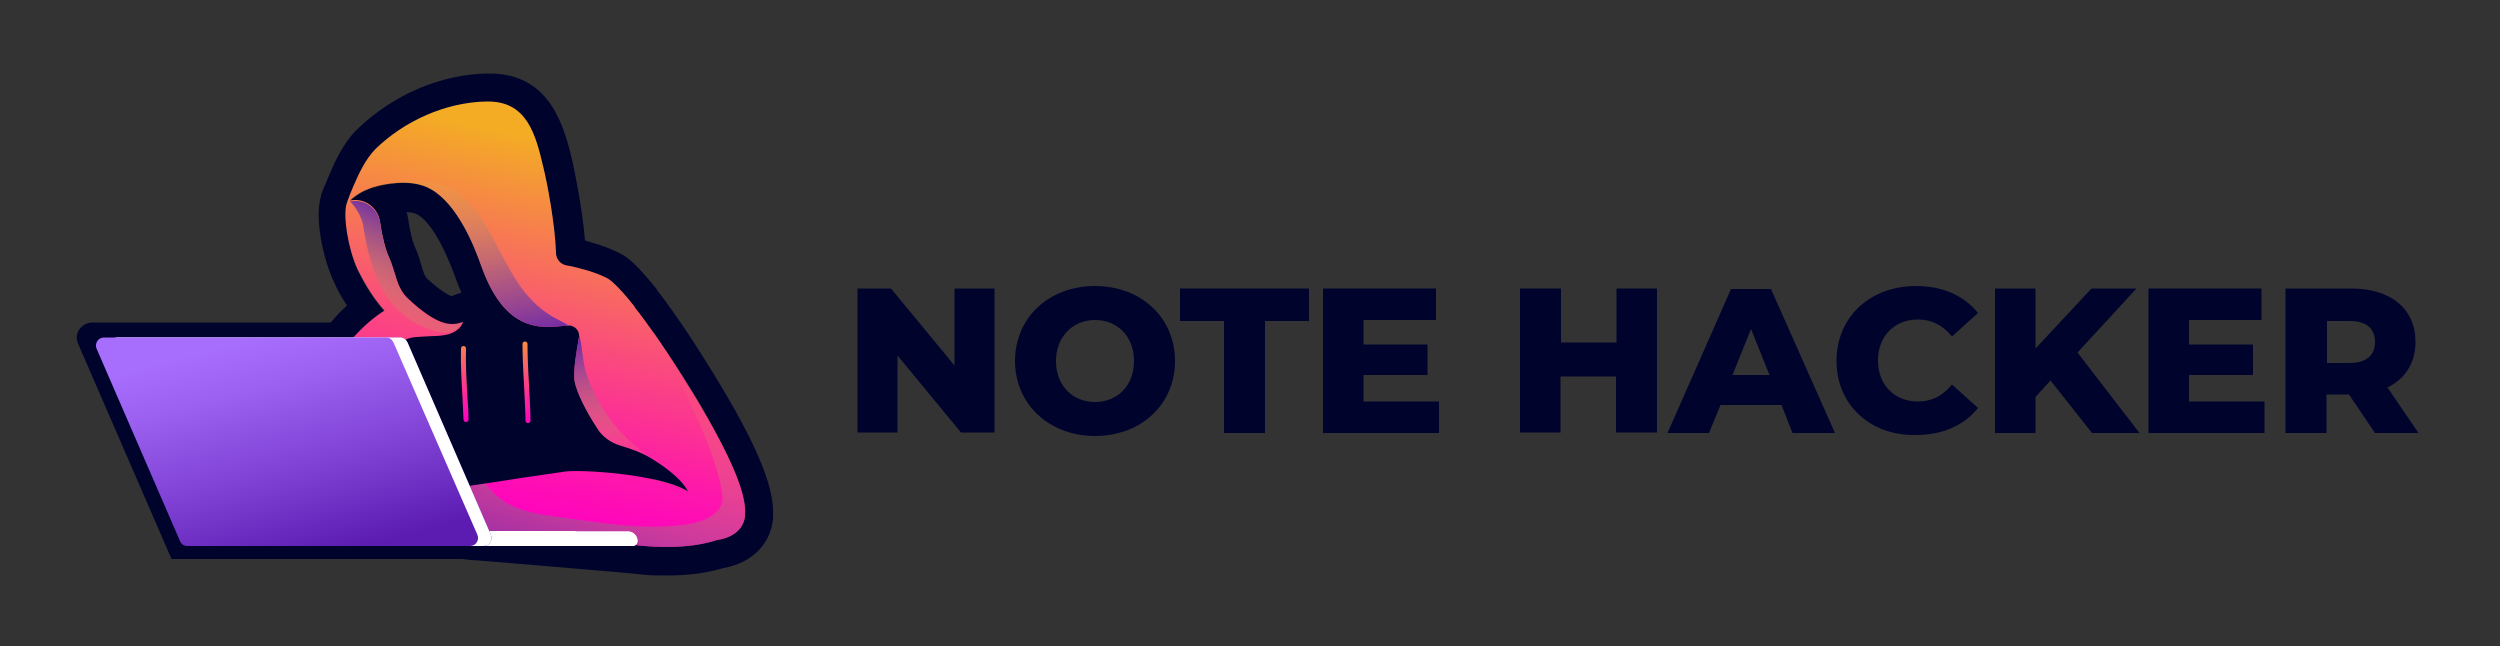 <?xml version="1.0" encoding="utf-8"?>
<!-- Generator: Adobe Illustrator 26.2.1, SVG Export Plug-In . SVG Version: 6.00 Build 0)  -->
<svg version="1.1" xmlns="http://www.w3.org/2000/svg" xmlns:xlink="http://www.w3.org/1999/xlink" x="0px" y="0px"
	 viewBox="0 0 500 129.2" style="enable-background:new 0 0 500 129.2;" xml:space="preserve">
<rect x="0" y="0" width="500" height="129.2" fill="#333333" stroke="none"/>
<style type="text/css">
	.st0{fill:#00042D;}
	.st1{fill:url(#SVGID_1_);}
	.st2{fill:url(#SVGID_00000113325674004619046410000017197043080714448565_);}
	.st3{fill:url(#SVGID_00000180350720016781371640000016221121423954134689_);}
	.st4{fill:#FFFFFF;}
	.st5{fill:url(#SVGID_00000064327990355083011450000015143346963694617492_);}
	.st6{fill:url(#SVGID_00000100368987333664438850000013209608096343549327_);}
	.st7{fill:url(#SVGID_00000037659490803897084880000001933889843711066814_);}
	.st8{fill:url(#SVGID_00000112608632772099554590000005812047124091877519_);}
	.st9{fill:url(#SVGID_00000066512320763094834150000015340698430102995589_);}
	.st10{fill:url(#SVGID_00000167361848671840518390000003126431399492644776_);}
</style>
<g id="BACKGROUND">
</g>
<g id="OBJECTS">
	<g>
		<path class="st0" d="M198.9,57.7v28.8h-6.7l-12.7-15.4v15.4h-8V57.7h6.7l12.7,15.4V57.7H198.9z"/>
		<path class="st0" d="M203,72.2c0-8.7,6.8-15,16-15s16,6.3,16,15c0,8.7-6.8,15-16,15S203,80.8,203,72.2z M226.8,72.2
			c0-5-3.4-8.2-7.8-8.2c-4.4,0-7.8,3.3-7.8,8.2c0,5,3.4,8.2,7.8,8.2C223.4,80.4,226.8,77.2,226.8,72.2z"/>
		<path class="st0" d="M244.9,64.2H236v-6.5h25.8v6.5H253v22.4h-8.2V64.2z"/>
		<path class="st0" d="M287.8,80.3v6.3h-23.2V57.7h22.6v6.3h-14.5v4.9h12.8V75h-12.8v5.3H287.8z"/>
		<path class="st0" d="M331.4,57.7v28.8h-8.2V75.3h-11.1v11.2H304V57.7h8.2v10.8h11.1V57.7H331.4z"/>
		<path class="st0" d="M356.3,81h-12.2l-2.3,5.6h-8.3l12.7-28.8h8L367,86.6h-8.5L356.3,81z M353.9,75l-3.7-9.2l-3.7,9.2H353.9z"/>
		<path class="st0" d="M367.3,72.2c0-8.8,6.7-15,15.9-15c5.3,0,9.6,1.9,12.4,5.4l-5.2,4.7c-1.8-2.2-4-3.4-6.8-3.4
			c-4.7,0-8,3.3-8,8.2c0,4.9,3.3,8.2,8,8.2c2.8,0,5-1.2,6.8-3.4l5.2,4.7c-2.8,3.5-7.1,5.4-12.4,5.4C374,87.2,367.3,80.9,367.3,72.2z
			"/>
		<path class="st0" d="M410.1,76.1l-3,3.3v7.2h-8.1V57.7h8.1v12l11.2-12h9l-11.8,12.8l12.4,16.1h-9.5L410.1,76.1z"/>
		<path class="st0" d="M452.9,80.3v6.3h-23.2V57.7h22.6v6.3h-14.5v4.9h12.8V75h-12.8v5.3H452.9z"/>
		<path class="st0" d="M469.8,78.9h-4.5v7.7h-8.2V57.7h13.2c7.9,0,12.8,4.1,12.8,10.7c0,4.2-2.1,7.4-5.6,9.1l6.2,9.1H475L469.8,78.9
			z M469.9,64.2h-4.5v8.4h4.5c3.4,0,5.1-1.6,5.1-4.2C475,65.7,473.3,64.2,469.9,64.2z"/>
	</g>
	<g>
		<path class="st0" d="M102.4,111.8H34.3L15.6,68.7c-0.9-2,0.7-4.2,2.9-4.2h83.8V111.8z"/>
		<path class="st0" d="M94.1,112l1.6,0.1c0.2,0,19.4,1.6,29.7,2.5c1.1,0.1,2.1,0.2,2.9,0.3c1.7,0.2,3.5,0.2,5.1,0.2
			c4.2,0,8.1-0.5,11.3-1.5c5.6-1,9.3-4.6,9.9-9.7c0-0.2,0-0.3,0-0.5l0,0l0-0.1c0.2-3.8-0.8-10.3-11-27.1
			c-4.6-7.6-8.7-13.7-12.2-18.2l0,0l0-0.1c-2.9-3.6-5.2-6-6.8-6.9l0,0l0,0c-0.5-0.3-1-0.5-1.6-0.8c-0.3-0.1-0.6-0.3-0.9-0.4
			c-0.3-0.1-0.6-0.2-1-0.4c-1.3-0.5-2.8-0.9-4.1-1.3c-0.5-6.2-2-13.5-2.5-15.8c-1.6-6.6-4.2-17.6-16.6-17.6h0h0l-0.3,0
			c-9.4,0.1-19.1,4.3-26.1,11.1c-2.9,2.8-4.6,6.7-5.7,9.3c-0.4,1-0.9,2.1-1.3,3.1c-0.2,0.5-0.3,0.8-0.3,0.8l0,0.1l0,0.1
			c-1.3,4.3,0.3,12.2,2.5,17c0.6,1.4,1.5,3.1,2.7,4.9c-1,0.9-2,1.9-2.9,3c-4.6,5.3-21.1,30.4-22,34.1c-1.2,4.7,3.3,7.3,4.8,8.1
			c1.3,0.8,2.9,0.1,5.2,1.1c3.8,1.7,5.8,1.2,5.9,1.2l5.9-1.2l2.1,0c0,0-4.9,2.4-3.2,1 M69.4,40.9c0,0,0.1-0.2,0.2-0.6
			c0.2-0.6,0.6-1.6,1.1-2.8c1-2.3,2.4-5.5,4.5-7.6c5.6-5.5,14-9.4,22.3-9.5c0.1,0,0.1,0,0.2,0c7.8,0,9.5,6.6,11,13.3
			c0.7,2.8,2.3,11.1,2.5,17c0,1.2,0.9,2.3,2.2,2.5l0,0c0.4,0.1,0.7,0.1,1.1,0.2c1.6,0.4,3.2,0.8,4.5,1.3c0.3,0.1,0.6,0.2,0.8,0.3
			c0.3,0.1,0.5,0.2,0.7,0.3c0.5,0.2,0.9,0.4,1.2,0.6c0,0,1.5,0.8,5.2,5.5c0,0,0,0,0,0.1c0.7,0.9,1.5,1.9,2.3,3H105
			c-3.1-1.3-6.2-4.3-8.7-11.2c-1.4-4-4.7-12.3-10-15.4c-1.7-1-3.8-1.3-5.7-1.3c-0.5,0-1,0-1.4,0.1c-2.7,0.2-4.9,0.9-5.3,1.1
			c-1.9,0.7-3.2,1.7-3.9,2.4c0.4-0.1,0.7-0.1,1.1-0.1c2.4,0,4.5,1.8,4.9,4.3c0.4,2.9,1.1,5.6,1.8,7.1c1.5,3.4,1.4,6.1,3.9,8.4
			c3.1,2.8,5.3,4.2,7,4.7H73.9c1-0.8,2-1.6,3-2.3c-2.8-3.1-4.6-6.7-5.4-8.3C69.7,49.9,68.7,43.4,69.4,40.9z M90.3,59.2
			c0,0-1.3-0.2-4.9-3.5c-0.4-0.4-0.6-0.9-1.1-2.5c-0.3-1.1-0.7-2.5-1.4-4c-0.4-0.9-0.9-2.9-1.3-5.6c-0.1-0.4-0.1-0.8-0.3-1.2
			c0.9,0.1,1.7,0.2,2.2,0.5c1.4,0.8,4.3,3.6,7.5,12.4c0.4,1.1,0.8,2.2,1.3,3.2l-1.7,0.6C90.4,59.2,90.4,59.2,90.3,59.2z M92.5,64.5
			c0,0,0,0,0,0.1h-0.3C92.2,64.5,92.4,64.5,92.5,64.5z M64.2,107.3c0,0-15-5.9-14.6-7.5c0.4-1.6,15.3-25.5,20.8-31.8
			c1.2-1.3,2.3-2.5,3.5-3.5v34.9C68.7,103.7,64.2,107.3,64.2,107.3z M76.2,108.9c0,0-0.1-1.4-0.2-3.6h7.3c0.2,0.3,0.4,0.7,0.5,0.9
			c0.5,0.9,1,1.8,1.6,2.6H76.2z M149,102.9c0,0.1,0,0.2,0,0.3c-0.3,2.9-2.8,4.4-5.6,4.8c-2.6,0.9-6,1.4-9.9,1.4
			c-1.5,0-3-0.1-4.6-0.2c-0.9-0.1-1.9-0.2-3-0.3c-10.4-0.9-29.7-2.5-29.7-2.5s-0.6-0.4-1.4-1.1h35.9v-9.5c2.8,0.6,5.3,1.4,7,2.5
			c-1.4-2.9-6-5.8-7-6.4V66.4c2.2,3.2,5,7.3,8.3,12.7C146.7,92.1,149.3,99.1,149,102.9z"/>
		<linearGradient id="SVGID_1_" gradientUnits="userSpaceOnUse" x1="98.928" y1="103.416" x2="114.445" y2="29.181">
			<stop  offset="0" style="stop-color:#FF00C1"/>
			<stop  offset="0.16" style="stop-color:#FE15AD"/>
			<stop  offset="0.493" style="stop-color:#FA4D7B"/>
			<stop  offset="0.966" style="stop-color:#F4A52A"/>
			<stop  offset="1" style="stop-color:#F4AC24"/>
		</linearGradient>
		<path class="st1" d="M149,102.9c0,0.1,0,0.2,0,0.3c-0.3,2.9-2.8,4.4-5.6,4.8c-3.6,1.2-8.7,1.7-14.5,1.2c-0.9-0.1-1.9-0.2-3-0.3
			c-10.4-0.9-29.7-2.5-29.7-2.5s-9.9-6.2-10.4-7.7c0,0,1.4-0.3,4.1-0.8c1.8-0.3,4.3-0.8,7.2-1.2c4.3-0.7,9.7-1.5,16-2.4
			c2.8-0.4,18.6,0.4,24.5,4c-1.4-2.9-6-5.8-7-6.4c-1.8-1.2-4.2-2.1-6.6-2.8c-1.9-0.6-3.6-1.8-4.6-3.5c-2.2-3.4-4-6.9-4.5-9.4
			c-0.3-1.8,0.4-6.1,0.9-8.8c0-0.2,0-0.4,0-0.5c-0.1-1-1-1.8-2.1-1.8c-4,0.2-12.2,2.7-17.4-11.8c-1.4-4-4.7-12.3-10-15.4
			c-2.2-1.3-4.8-1.5-7.1-1.3c-2.7,0.2-4.9,0.9-5.3,1.1c-1.9,0.7-3.2,1.7-3.9,2.4c0.4-0.1,0.7-0.1,1.1-0.1c2.4,0,4.5,1.8,4.9,4.3
			c0.4,2.9,1.1,5.6,1.8,7.1c1.5,3.4,1.4,6.1,3.9,8.4c5.9,5.5,8.6,5.4,10.9,4.6c0,0-0.4,1.8-3.1,2.5c-0.9,0.2-1.8,0.3-2.6,0.3
			c-0.4,0-1.9,0.1-3.6,0.2c-3.4,0.2-6.1,3-6.3,6.4c-0.3,6.5-0.5,16.4,0.4,19.4c0.1,0.4,4.7,9.8,6.5,12.9c0.5,0.9,1,1.8,1.6,2.6h-9.2
			c0,0-0.3-4.9-0.6-10.9c-6,4.9-11.5,9.3-11.5,9.3s-15-5.9-14.6-7.5c0.4-1.6,15.3-25.5,20.8-31.8c2.2-2.5,4.3-4.3,6.5-5.7
			c-2.8-3.1-4.6-6.7-5.4-8.3c-1.9-4.1-2.9-10.5-2.2-13c0,0,0.1-0.2,0.2-0.6c0.2-0.6,0.6-1.6,1.1-2.8c1-2.3,2.4-5.5,4.5-7.6
			c5.6-5.5,14-9.4,22.3-9.5c8-0.1,9.7,6.5,11.3,13.3c0.7,2.8,2.3,11.1,2.5,17c0,1.2,0.9,2.3,2.2,2.5l0,0c0.4,0.1,0.7,0.1,1.1,0.2
			c1.6,0.4,3.2,0.8,4.5,1.3c0.3,0.1,0.6,0.2,0.8,0.3c0.3,0.1,0.5,0.2,0.7,0.3c0.5,0.2,0.9,0.4,1.2,0.6c0,0,1.5,0.8,5.2,5.5
			c0,0,0,0,0,0.1c2.7,3.4,6.6,8.9,11.9,17.6C146.7,92.1,149.3,99.1,149,102.9z"/>
		
			<linearGradient id="SVGID_00000018951905323123042350000006880422915169760424_" gradientUnits="userSpaceOnUse" x1="123.137" y1="93.736" x2="121.906" y2="65.175">
			<stop  offset="0" style="stop-color:#F4D63B;stop-opacity:0"/>
			<stop  offset="0.347" style="stop-color:#B78B6B;stop-opacity:0.347"/>
			<stop  offset="0.655" style="stop-color:#864F91;stop-opacity:0.655"/>
			<stop  offset="0.881" style="stop-color:#672AA9;stop-opacity:0.881"/>
			<stop  offset="1" style="stop-color:#5C1CB2"/>
		</linearGradient>
		<path style="fill:url(#SVGID_00000018951905323123042350000006880422915169760424_);" d="M130.6,91.9c-1.8-1.2-4.2-2.1-6.6-2.8
			c-1.9-0.6-3.6-1.8-4.6-3.5c-2.2-3.4-4-6.9-4.5-9.4c-0.3-1.8,0.4-6.1,0.9-8.8c0-0.2,0-0.4,0-0.5c0.7,2.2,0.7,5.5,1.4,7.6
			C121.2,86.7,129.9,91,130.6,91.9z"/>
		
			<linearGradient id="SVGID_00000000944110257275674510000003009168949154454680_" gradientUnits="userSpaceOnUse" x1="128.448" y1="72.962" x2="110.28" y2="128.919">
			<stop  offset="0" style="stop-color:#F4D63B;stop-opacity:0"/>
			<stop  offset="0.347" style="stop-color:#B78B6B;stop-opacity:0.347"/>
			<stop  offset="0.655" style="stop-color:#864F91;stop-opacity:0.655"/>
			<stop  offset="0.881" style="stop-color:#672AA9;stop-opacity:0.881"/>
			<stop  offset="1" style="stop-color:#5C1CB2"/>
		</linearGradient>
		<path style="fill:url(#SVGID_00000000944110257275674510000003009168949154454680_);" d="M149,102.9c0,0.1,0,0.2,0,0.3
			c-0.3,2.9-2.8,4.4-5.6,4.8c-3.6,1.2-8.7,1.7-14.5,1.2c-0.9-0.1-1.9-0.2-3-0.3c-10.4-0.9-29.7-2.5-29.7-2.5s-3.9-5.2-6.3-8.5
			c1.8-0.3,4.3-0.8,7.2-1.2c2.3,3.2,5.6,5.5,12.6,6.4c10.2,1.4,17.8,2.9,26.8,1.9c4.8-0.5,8.3-2.7,8-5.7
			c-1.2-10.5-11.9-30.2-17.5-37.9c2.7,3.4,6.6,8.9,11.9,17.6C146.7,92.1,149.3,99.1,149,102.9z"/>
		<g>
			<path class="st4" d="M67.5,109.2h47.2c0.8,0,1.5-0.7,1.5-1.5l0,0c0-0.8-0.7-1.5-1.5-1.5H67.5c-0.8,0-1.5,0.7-1.5,1.5v0
				C66,108.5,66.7,109.2,67.5,109.2z"/>
			<path class="st4" d="M77.3,109.2h49.2c0.6,0,1-0.5,1-1v0c0-1.1-0.9-1.9-1.9-1.9H77.3c0,0,0,0,0,0L77.3,109.2
				C77.3,109.2,77.3,109.2,77.3,109.2z"/>
			<path class="st4" d="M77.3,109.2h49.2c0.6,0,1-0.5,1-1v0c0-1.1-0.9-1.9-1.9-1.9H77.3c0,0,0,0,0,0L77.3,109.2
				C77.3,109.2,77.3,109.2,77.3,109.2z"/>
			
				<linearGradient id="SVGID_00000065768858370088300760000011404596540572062345_" gradientUnits="userSpaceOnUse" x1="54.781" y1="67.495" x2="66.014" y2="111.528">
				<stop  offset="0" style="stop-color:#A76DFC"/>
				<stop  offset="0.225" style="stop-color:#9B60F0"/>
				<stop  offset="0.639" style="stop-color:#7C3ED1"/>
				<stop  offset="1" style="stop-color:#5C1CB2"/>
			</linearGradient>
			<path style="fill:url(#SVGID_00000065768858370088300760000011404596540572062345_);" d="M40.2,109.2h56.5c1.2,0,1.9-1.2,1.5-2.2
				L81.5,68.5c-0.3-0.6-0.8-1-1.5-1H23.5c-1.2,0-1.9,1.2-1.5,2.2l16.7,38.5C39,108.8,39.6,109.2,40.2,109.2z"/>
			<path class="st4" d="M40.2,109.2h56.5c1.2,0,1.9-1.2,1.5-2.2L81.5,68.5c-0.3-0.6-0.8-1-1.5-1H23.5c-1.2,0-1.9,1.2-1.5,2.2
				l16.7,38.5C39,108.8,39.6,109.2,40.2,109.2z"/>
			
				<linearGradient id="SVGID_00000070077078023607010090000015394671011935026858_" gradientUnits="userSpaceOnUse" x1="52.022" y1="67.495" x2="63.255" y2="111.528">
				<stop  offset="0" style="stop-color:#A76DFC"/>
				<stop  offset="0.225" style="stop-color:#9B60F0"/>
				<stop  offset="0.639" style="stop-color:#7C3ED1"/>
				<stop  offset="1" style="stop-color:#5C1CB2"/>
			</linearGradient>
			<path style="fill:url(#SVGID_00000070077078023607010090000015394671011935026858_);" d="M37.5,109.2h56.5c1.2,0,1.9-1.2,1.5-2.2
				L78.7,68.5c-0.3-0.6-0.8-1-1.5-1H20.8c-1.2,0-1.9,1.2-1.5,2.2L36,108.2C36.2,108.8,36.8,109.2,37.5,109.2z"/>
		</g>
		
			<linearGradient id="SVGID_00000093152652200769348690000013225799835821054098_" gradientUnits="userSpaceOnUse" x1="73.899" y1="68.948" x2="85.718" y2="42.301">
			<stop  offset="0" style="stop-color:#F4D63B;stop-opacity:0"/>
			<stop  offset="0.347" style="stop-color:#B78B6B;stop-opacity:0.347"/>
			<stop  offset="0.655" style="stop-color:#864F91;stop-opacity:0.655"/>
			<stop  offset="0.881" style="stop-color:#672AA9;stop-opacity:0.881"/>
			<stop  offset="1" style="stop-color:#5C1CB2"/>
		</linearGradient>
		<path style="fill:url(#SVGID_00000093152652200769348690000013225799835821054098_);" d="M92.5,64.5c0,0-1.4,2.6-4.6,1.9
			c-6.6-1.3-10.8-6.1-13-12c-1.4-3.7-1.9-7-2.3-9.5C71.9,42,70,40.3,70,40.3c0.4-0.1,0.7-0.1,1.1-0.1c2.4,0,4.5,1.8,4.9,4.3
			c0.4,2.9,1.1,5.6,1.8,7.1c1.5,3.4,1.4,6.1,3.9,8.4C87.6,65.4,90.2,65.3,92.5,64.5z"/>
		
			<linearGradient id="SVGID_00000117652954082013067790000012805649349064481701_" gradientUnits="userSpaceOnUse" x1="91.416" y1="28.291" x2="101.416" y2="72.715">
			<stop  offset="0" style="stop-color:#F4D63B;stop-opacity:0"/>
			<stop  offset="0.347" style="stop-color:#B78B6B;stop-opacity:0.347"/>
			<stop  offset="0.655" style="stop-color:#864F91;stop-opacity:0.655"/>
			<stop  offset="0.881" style="stop-color:#672AA9;stop-opacity:0.881"/>
			<stop  offset="1" style="stop-color:#5C1CB2"/>
		</linearGradient>
		<path style="fill:url(#SVGID_00000117652954082013067790000012805649349064481701_);" d="M113.7,65.1c-4,0.2-12.2,2.7-17.4-11.8
			c-1.4-4-4.7-12.3-10-15.4c-2.2-1.3-4.8-1.5-7.1-1.3c14.4-2.8,17.3,7.9,23.1,17.9C107.1,62.9,112,63.8,113.7,65.1z"/>
		
			<linearGradient id="SVGID_00000017485542257541432350000010875266832599033221_" gradientUnits="userSpaceOnUse" x1="106.018" y1="65.259" x2="104.764" y2="85.188">
			<stop  offset="0" style="stop-color:#F4AC24"/>
			<stop  offset="3.412157e-02" style="stop-color:#F4A52A"/>
			<stop  offset="0.507" style="stop-color:#FA4D7B"/>
			<stop  offset="0.84" style="stop-color:#FE15AD"/>
			<stop  offset="1" style="stop-color:#FF00C1"/>
		</linearGradient>
		<path style="fill:url(#SVGID_00000017485542257541432350000010875266832599033221_);" d="M105.8,76.8c-0.2-3-0.3-6.1-0.3-8
			c0-0.3-0.2-0.5-0.5-0.5c-0.3,0-0.5,0.2-0.5,0.5c0,1.9,0.1,5,0.3,8.1c0.1,2.7,0.3,5.4,0.3,7.2c0,0.3,0.2,0.5,0.5,0.5
			c0.3,0,0.5-0.2,0.5-0.5C106.1,82.2,105.9,79.6,105.8,76.8z"/>
		
			<linearGradient id="SVGID_00000083055269872235108270000015222608180869922443_" gradientUnits="userSpaceOnUse" x1="93.687" y1="64.484" x2="92.433" y2="84.412">
			<stop  offset="0" style="stop-color:#F4AC24"/>
			<stop  offset="3.412157e-02" style="stop-color:#F4A52A"/>
			<stop  offset="0.507" style="stop-color:#FA4D7B"/>
			<stop  offset="0.84" style="stop-color:#FE15AD"/>
			<stop  offset="1" style="stop-color:#FF00C1"/>
		</linearGradient>
		<path style="fill:url(#SVGID_00000083055269872235108270000015222608180869922443_);" d="M93.2,69.7c0-0.3-0.2-0.5-0.5-0.5
			c-0.3,0-0.5,0.2-0.5,0.5c-0.1,3.1,0.1,6.5,0.3,9.9c0.1,1.5,0.1,2.9,0.2,4.3c0,0.3,0.2,0.5,0.5,0.5c0,0,0,0,0,0
			c0.3,0,0.5-0.2,0.5-0.5c0-1.4-0.1-2.8-0.2-4.3C93.3,76.2,93.1,72.7,93.2,69.7z"/>
	</g>
</g>
</svg>
